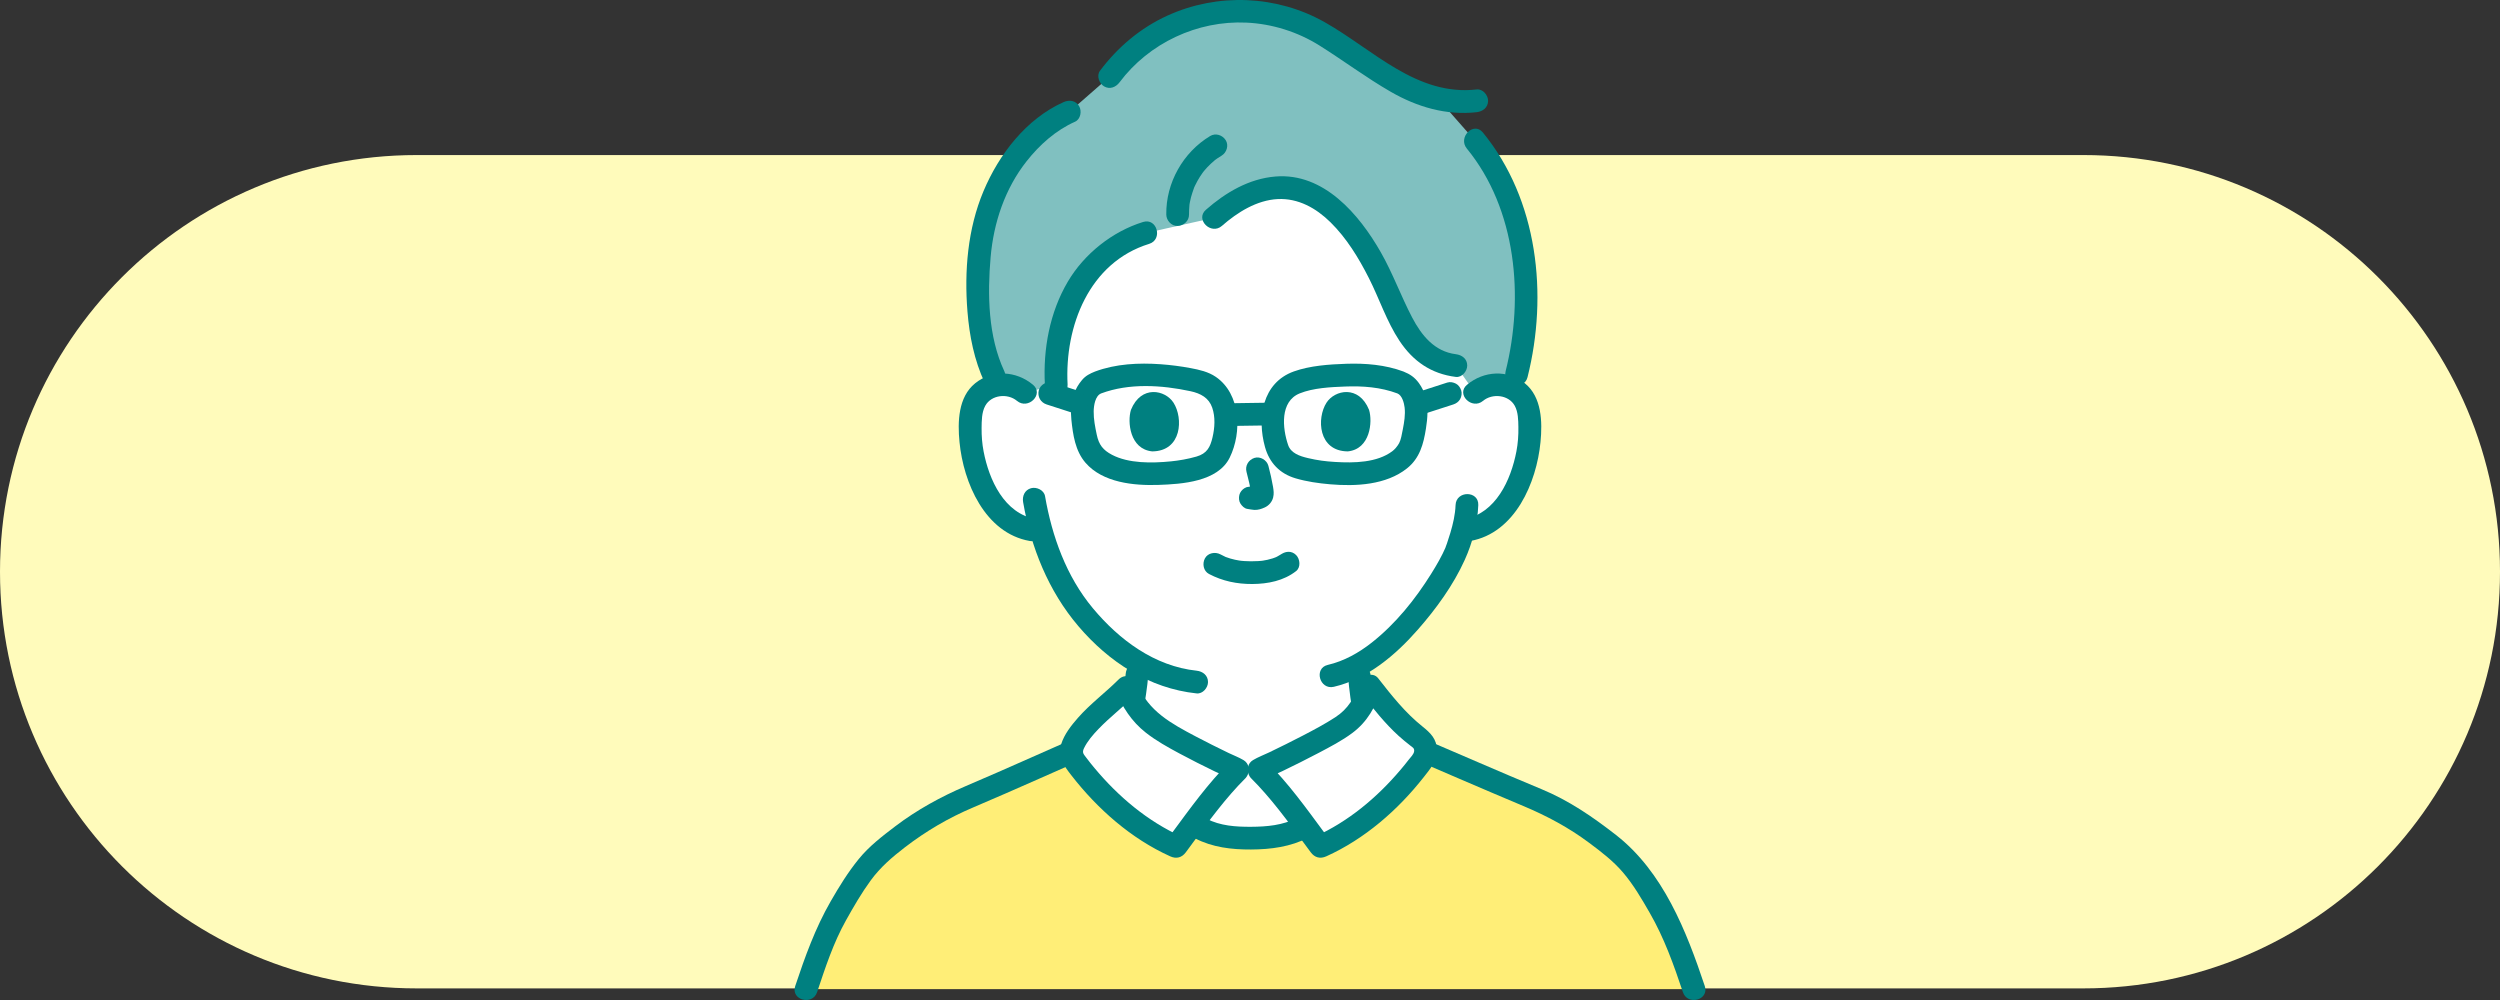 <?xml version="1.0" encoding="utf-8"?>
<!-- Generator: Adobe Illustrator 28.1.0, SVG Export Plug-In . SVG Version: 6.00 Build 0)  -->
<svg version="1.1" id="layer" xmlns="http://www.w3.org/2000/svg" xmlns:xlink="http://www.w3.org/1999/xlink" x="0px" y="0px"
	 width="300px" height="120px" viewBox="0 0 300 120" enable-background="new 0 0 300 120" xml:space="preserve">
<rect x="0" y="0" width="300" height="120" fill="#333333" stroke="none"/>
<path fill="#FFFBBB" d="M250,118.607H50c-27.614,0-50-22.386-50-50v0c0-27.614,22.386-50,50-50h200c27.614,0,50,22.386,50,50v0
	C300,96.221,277.614,118.607,250,118.607z"/>
<g>
	<g>
		<path fill="#FFFFFF" d="M177,47.141c0.832-0.751,2.066-1.114,3.22-0.942c1.154,0.172,2.204,0.868,2.732,1.816
			c0.373,0.665,0.494,1.422,0.562,2.161c0.253,2.912-0.321,5.879-1.641,8.533c-0.643,1.293-1.481,2.53-2.646,3.472
			c-0.895,0.714-1.99,1.243-3.154,1.422c0,0-0.197,0.03-0.54,0.085c-0.259,0.968-0.549,1.784-0.692,2.217
			c-0.884,2.399-5.677,10.479-11.802,13.889c0.068,1.54,0.255,3.094,0.522,4.621c0.313,1.799,0.218,3.401,2.705,4.3
			c0.123,0.041,3.939,1.854,6.072,2.862c0,0-5.648,13.202-22.407,13.202s-21.762-13.713-21.762-13.713
			c2.337-1.07,5.009-2.317,5.104-2.351c2.494-0.9,2.392-2.501,2.712-4.3c0.287-1.66,0.474-3.118,0.543-4.925
			c-2.288-1.348-4.414-3.223-6.354-5.545c-2.752-3.293-4.305-6.958-5.217-10.183c-0.64-0.099-1.028-0.158-1.028-0.158
			c-1.164-0.179-2.26-0.708-3.154-1.422c-1.165-0.942-2.003-2.179-2.646-3.472c-1.32-2.653-1.894-5.621-1.641-8.533
			c0.069-0.739,0.189-1.496,0.562-2.161c0.528-0.948,1.578-1.644,2.732-1.816c1.154-0.172,2.387,0.191,3.22,0.942
			c0,0-2.146-25.35,26.627-25.35C179.006,21.791,177,47.141,177,47.141z"/>
	</g>
	<path fill="#008080" d="M128.855,92.242c1.374-0.629,2.746-1.265,4.118-1.9c0.316-0.146,0.651-0.274,0.957-0.439
		c-0.732,0.396,0.253-0.095,0.34-0.133c0.14-0.062,0.279-0.124,0.414-0.196c0.351-0.188,0.686-0.428,0.981-0.694
		c0.908-0.817,1.293-1.956,1.479-3.129c0.257-1.625,0.532-3.245,0.665-4.887c0.06-0.735-0.669-1.363-1.363-1.363
		c-0.787,0-1.303,0.626-1.363,1.363c-0.112,1.381-0.347,2.739-0.559,4.106c-0.073,0.47-0.17,0.922-0.317,1.374
		c0.107-0.327-0.042,0.079-0.084,0.152c-0.053,0.093-0.112,0.184-0.175,0.27c0.185-0.253-0.045,0.03-0.08,0.064
		c-0.056,0.056-0.115,0.109-0.175,0.161c0.097-0.071,0.106-0.078,0.026-0.022c-0.67,0.468-1.492,0.728-2.289,1.097
		c-1.316,0.609-2.632,1.218-3.95,1.822c-0.669,0.306-0.834,1.275-0.489,1.865C127.393,92.44,128.184,92.55,128.855,92.242
		L128.855,92.242z"/>
	<path fill="#008080" d="M161.761,81.116c0.156,1.752,0.377,3.545,0.749,5.267c0.325,1.508,1.264,2.713,2.678,3.351
		c0.044,0.02,0.633,0.342,0.716,0.294c0.012-0.007-0.42-0.191-0.224-0.093c0.14,0.07,0.286,0.132,0.428,0.198
		c0.525,0.245,1.048,0.493,1.572,0.74c1.324,0.626,2.647,1.253,3.97,1.879c0.665,0.314,1.471,0.185,1.865-0.489
		c0.347-0.593,0.179-1.549-0.489-1.865c-2.064-0.976-4.106-2.038-6.211-2.921c-0.286-0.12-0.446-0.174-0.725-0.337
		c-0.054-0.031-0.381-0.261-0.303-0.196c0.09,0.074-0.184-0.19-0.218-0.223c-0.101-0.119-0.101-0.115,0,0.011
		c-0.042-0.06-0.082-0.121-0.12-0.184c-0.038-0.064-0.217-0.482-0.098-0.159c-0.089-0.239-0.158-0.482-0.212-0.732
		c-0.32-1.486-0.516-3.031-0.651-4.543c-0.065-0.733-0.58-1.363-1.363-1.363C162.437,79.753,161.695,80.378,161.761,81.116
		L161.761,81.116z"/>
	<g>
		<path fill="#80C0C0" d="M128.818,35.407c0.119-0.237,0.243-0.471,0.372-0.701c1.77-3.166,5.225-5.83,8.347-6.756l8.135-1.812
			c2.424-2.156,5.675-3.98,9.071-3.563c2.813,0.345,5.123,2.165,6.847,4.17c2.33,2.71,3.91,5.865,5.308,9.042
			c0.801,1.82,1.563,3.682,2.834,5.277c1.271,1.595,2.788,2.566,4.971,2.803L177,47.141c0.832-0.751,2.066-1.114,3.22-0.942
			c0.469,0.07,0.921,0.227,1.327,0.452c0.268-1.059,0.445-1.752,0.445-1.752c2.386-9.373,1.162-20.591-5.011-28.036
			c0,0-2.432-2.768-4.378-4.982c-1.954-0.433-3.811-1.285-5.657-2.418c-2.461-1.51-5.146-3.353-7.556-4.943
			c-4.086-2.696-9.22-3.755-14.04-2.897c-4.82,0.858-9.273,3.624-12.177,7.564l-4.853,4.243c-3.735,1.615-7.072,5.604-8.607,9.011
			s-1.986,5.368-2.272,9.313c-0.335,4.631,0.127,10.551,2.407,14.441c1.134-0.153,2.336,0.21,3.152,0.947l3.748-1.001
			C126.513,42.154,127.261,38.5,128.818,35.407z"/>
	</g>
	<path fill="#008080" d="M177.964,48.104c1.118-0.935,3.085-0.737,3.811,0.598c0.406,0.746,0.416,1.701,0.431,2.529
		c0.018,0.987-0.051,1.975-0.238,2.945c-0.658,3.415-2.471,7.44-6.258,8.112c-0.725,0.129-1.134,1.014-0.952,1.677
		c0.21,0.765,0.949,1.081,1.677,0.952c5.38-0.954,7.957-7.008,8.426-11.875c0.232-2.413,0.166-5.397-1.879-7.05
		c-2.077-1.679-4.939-1.494-6.945,0.184C174.689,47.303,176.626,49.223,177.964,48.104L177.964,48.104z"/>
	<path fill="#008080" d="M174.668,60.607c-0.042,1.142-0.303,2.25-0.627,3.343c-0.125,0.423-0.264,0.841-0.404,1.259
		c-0.041,0.121-0.286,0.756-0.138,0.415c-0.483,1.119-1.103,2.184-1.747,3.216c-1.921,3.079-4.271,6.007-7.132,8.264
		c-1.566,1.236-3.333,2.23-5.285,2.684c-1.708,0.397-0.985,3.026,0.725,2.628c4.036-0.939,7.415-3.818,10.085-6.864
		c2.19-2.497,4.253-5.327,5.626-8.368c0.92-2.037,1.54-4.345,1.623-6.578C177.459,58.853,174.733,58.855,174.668,60.607
		L174.668,60.607z"/>
	<path fill="#008080" d="M123.964,46.177c-2.007-1.679-4.867-1.864-6.945-0.184c-2.046,1.653-2.112,4.637-1.879,7.05
		c0.469,4.867,3.046,10.921,8.426,11.875c0.724,0.128,1.469-0.196,1.677-0.952c0.181-0.659-0.223-1.547-0.952-1.677
		c-3.787-0.671-5.6-4.697-6.258-8.112c-0.177-0.92-0.25-1.857-0.241-2.794c0.009-0.873,0.006-1.892,0.434-2.68
		c0.726-1.336,2.692-1.534,3.811-0.598C123.373,49.222,125.312,47.304,123.964,46.177L123.964,46.177z"/>
	<path fill="#008080" d="M122.775,60.261c0.946,5.438,3.021,10.637,6.622,14.87c3.66,4.302,8.504,7.477,14.201,8.079
		c0.733,0.077,1.363-0.682,1.363-1.363c0-0.801-0.628-1.285-1.363-1.363c-5.053-0.534-9.293-3.7-12.461-7.504
		c-3.183-3.822-4.89-8.597-5.733-13.444c-0.126-0.726-1.016-1.133-1.677-0.952C122.961,58.795,122.649,59.533,122.775,60.261
		L122.775,60.261z"/>
	<path fill="#008080" d="M127.631,12.252c-4.483,2-7.754,6.27-9.614,10.694c-1.896,4.512-2.312,9.574-1.923,14.423
		c0.237,2.95,0.814,5.856,2.068,8.55c0.311,0.667,1.272,0.836,1.865,0.489c0.684-0.4,0.801-1.195,0.489-1.865
		c-1.946-4.179-2.034-9.181-1.641-13.69c0.36-4.137,1.72-8.215,4.317-11.504c1.566-1.983,3.493-3.708,5.815-4.744
		c0.672-0.3,0.832-1.279,0.489-1.865C129.091,12.049,128.306,11.951,127.631,12.252L127.631,12.252z"/>
	<path fill="#008080" d="M137.174,26.636c-3.697,1.142-7.065,3.826-9.032,7.157c-2.181,3.694-2.98,8.101-2.757,12.347
		c0.092,1.745,2.818,1.756,2.726,0c-0.366-6.968,2.568-14.645,9.788-16.875C139.57,28.748,138.857,26.116,137.174,26.636
		L137.174,26.636z"/>
	<path fill="#008080" d="M146.635,27.102c1.848-1.621,4.179-3.09,6.703-3.213c2.462-0.12,4.604,1.095,6.315,2.778
		c1.943,1.912,3.386,4.282,4.611,6.699c1.256,2.478,2.13,5.201,3.669,7.526c1.633,2.468,3.819,3.972,6.77,4.339
		c0.732,0.091,1.363-0.692,1.363-1.363c0-0.812-0.629-1.272-1.363-1.363c-2.562-0.319-4.122-2.257-5.251-4.416
		c-1.342-2.565-2.318-5.294-3.756-7.817c-2.593-4.547-6.841-9.564-12.636-9.091c-3.189,0.26-5.992,1.922-8.352,3.993
		C143.387,26.333,145.321,28.255,146.635,27.102L146.635,27.102z"/>
	<path fill="#008080" d="M134.349,9.874c3.529-4.715,9.347-7.433,15.217-7.16c3.101,0.144,6.15,1.104,8.779,2.753
		c2.878,1.806,5.604,3.853,8.551,5.551c3.149,1.814,6.661,2.859,10.312,2.443c0.731-0.083,1.363-0.567,1.363-1.363
		c0-0.672-0.627-1.447-1.363-1.363c-7.215,0.822-12.41-4.77-18.215-8.056c-5.784-3.275-12.871-3.553-18.904-0.805
		c-3.231,1.472-5.974,3.792-8.094,6.623c-0.441,0.59-0.095,1.523,0.489,1.865C133.181,10.77,133.907,10.465,134.349,9.874
		L134.349,9.874z"/>
	<path fill="#008080" d="M176.017,17.825c5.97,7.284,6.884,17.842,4.66,26.71c-0.427,1.702,2.201,2.428,2.628,0.725
		c2.482-9.897,1.259-21.284-5.361-29.362C176.832,14.54,174.913,16.479,176.017,17.825L176.017,17.825z"/>
	<path fill="#008080" d="M142.682,25.749c-0.006-0.394,0.025-0.779,0.053-1.171c0.016-0.223-0.056,0.318,0.009-0.065
		c0.014-0.081,0.027-0.162,0.042-0.243c0.038-0.202,0.083-0.403,0.134-0.602c0.098-0.381,0.237-0.743,0.361-1.115
		c0.071-0.211-0.13,0.28,0.029-0.073c0.034-0.075,0.068-0.15,0.103-0.224c0.088-0.186,0.183-0.369,0.283-0.549
		c0.18-0.324,0.379-0.638,0.595-0.939c-0.005,0.006,0.211-0.281,0.116-0.159c-0.1,0.128,0.106-0.128,0.125-0.151
		c0.119-0.142,0.242-0.28,0.369-0.415c0.269-0.285,0.558-0.545,0.856-0.799c0.189-0.161-0.057,0.037,0.064-0.053
		c0.083-0.061,0.166-0.121,0.251-0.18c0.169-0.117,0.344-0.227,0.52-0.333c0.611-0.367,0.891-1.241,0.489-1.865
		c-0.396-0.614-1.211-0.882-1.865-0.489c-3.251,1.954-5.317,5.627-5.261,9.425c0.01,0.713,0.619,1.396,1.363,1.363
		C142.048,27.079,142.693,26.513,142.682,25.749L142.682,25.749z"/>
	<g>
		<path fill="#FFFFFF" d="M145.938,95.261c-0.945,1.147-1.884,2.375-2.778,3.57c2.049,1.526,4.544,1.747,6.756,1.747
			c2.242,0,4.616-0.171,6.741-1.435c-1.776-2.387-3.752-4.942-5.599-6.758h-2.53C147.681,93.217,146.807,94.205,145.938,95.261z"/>
	</g>
	<g>
		<path fill="#FFEE77" d="M96.738,118.696c1.514-4.543,2.424-6.875,3.685-9.086c1.683-2.951,3.394-5.915,5.957-7.925
			c2.842-2.228,4.934-3.853,8.525-5.474c2.816-1.151,9.147-3.963,13.645-5.944c-0.007,0.128,0.011,0.256,0.049,0.383
			c0.083,0.279,0.262,0.533,0.445,0.781c2.948,3.996,7.175,7.978,12.078,10.155c0.636-0.858,1.323-1.796,2.039-2.753
			c2.048,1.525,4.544,1.747,6.756,1.747c2.242,0,4.617-0.171,6.742-1.436c0.633,0.85,1.24,1.677,1.807,2.442
			c4.902-2.177,9.13-6.158,12.078-10.155c0.182-0.247,0.361-0.502,0.445-0.781c0.04-0.133,0.065-0.274,0.076-0.419
			c4.419,1.905,11.133,4.795,14.033,5.98c3.591,1.622,5.683,3.246,8.525,5.474c2.562,2.01,4.274,4.974,5.957,7.925
			c1.261,2.212,2.171,4.543,3.685,9.086H96.738z"/>
	</g>
	<path fill="#008080" d="M167.503,90.173c5.096,2.19,10.183,4.4,15.296,6.548c2.823,1.186,5.44,2.582,7.902,4.419
		c1.447,1.08,2.877,2.169,4.054,3.549c1.259,1.477,2.247,3.174,3.211,4.85c1.736,3.017,2.881,6.224,3.981,9.519
		c0.553,1.656,3.186,0.946,2.629-0.725c-2.206-6.603-4.992-13.714-10.652-18.13c-2.805-2.188-5.666-4.15-8.97-5.515
		c-2.525-1.043-5.034-2.124-7.545-3.2c-2.845-1.22-5.686-2.447-8.53-3.669c-0.676-0.29-1.461-0.201-1.865,0.489
		C166.678,88.883,166.823,89.881,167.503,90.173L167.503,90.173z"/>
	<path fill="#008080" d="M98.052,119.058c0.979-2.93,1.945-5.9,3.46-8.606c0.921-1.646,1.87-3.294,2.985-4.817
		c1.144-1.563,2.552-2.775,4.078-3.947c2.558-1.965,5.248-3.544,8.216-4.8c2.636-1.116,5.254-2.273,7.874-3.428
		c2.722-1.2,5.439-2.414,8.172-3.589c0.676-0.291,0.828-1.285,0.489-1.865c-0.409-0.699-1.186-0.781-1.865-0.489
		c-5.21,2.24-10.367,4.6-15.585,6.821c-2.91,1.239-5.846,2.839-8.469,4.837c-1.569,1.195-3.108,2.373-4.36,3.911
		c-1.288,1.581-2.352,3.313-3.367,5.077c-1.85,3.215-3.084,6.661-4.256,10.17C94.866,120.001,97.498,120.717,98.052,119.058
		L98.052,119.058z"/>
	<g>
		<path fill="#FFFFFF" d="M157.718,100.574c-2.025-2.744-4.437-6.003-6.661-8.189c-0.214,0.085,7.461-3.441,10.304-5.433
			c1.756-1.23,2.473-2.683,3.055-4.597c1.741,2.231,3.479,4.47,6.038,6.341c0.577,0.422,0.729,1.291,0.532,1.952
			c-0.083,0.279-0.262,0.533-0.445,0.781c-2.948,3.996-7.175,7.978-12.078,10.155C158.222,101.258,157.973,100.92,157.718,100.574z"
			/>
	</g>
	<g>
		<path fill="#FFFFFF" d="M141.84,100.61c-0.246,0.333-0.486,0.659-0.72,0.974c-4.902-2.177-9.13-6.158-12.078-10.155
			c-0.182-0.247-0.361-0.502-0.445-0.781c-0.197-0.661,0.167-1.338,0.532-1.952c1.421-2.388,4.46-4.567,6.068-6.198
			c0.806,2.101,1.968,3.561,3.675,4.756c2.844,1.992,9.868,5.215,9.655,5.13C146.294,94.581,143.87,97.859,141.84,100.61z"/>
	</g>
	<path fill="#008080" d="M158.895,99.886c-2.153-2.917-4.296-5.903-6.874-8.465c-0.33-0.328-0.871-0.503-1.326-0.351
		c-0.001,0-0.003,0.001-0.004,0.001c0.35,0.83,0.7,1.661,1.05,2.491c0.655-0.392,1.409-0.669,2.096-1.001
		c1.483-0.717,2.959-1.449,4.415-2.219c1.368-0.723,2.776-1.45,4.02-2.377c1.803-1.343,2.8-3.132,3.459-5.249
		c-0.759,0.2-1.519,0.401-2.278,0.601c1.359,1.742,2.731,3.484,4.37,4.976c0.463,0.422,0.948,0.815,1.442,1.199
		c0.257,0.2,0.459,0.286,0.437,0.63c-0.025,0.381-0.433,0.753-0.658,1.046c-0.317,0.413-0.647,0.817-0.984,1.214
		c-2.838,3.35-6.265,6.208-10.284,8.023c0.622,0.163,1.243,0.326,1.865,0.489C159.392,100.56,159.143,100.223,158.895,99.886
		c-0.436-0.591-1.181-0.889-1.865-0.489c-0.583,0.341-0.929,1.269-0.489,1.865c0.249,0.337,0.497,0.674,0.746,1.01
		c0.474,0.641,1.129,0.821,1.865,0.489c4.616-2.085,8.59-5.55,11.703-9.512c0.77-0.98,1.584-1.917,1.576-3.233
		c-0.008-1.343-0.787-2.08-1.756-2.855c-2.052-1.64-3.687-3.71-5.294-5.769c-0.668-0.856-2.005-0.276-2.278,0.601
		c-0.535,1.719-1.323,3.071-2.858,4.071c-1.259,0.82-2.595,1.527-3.927,2.219c-1.323,0.688-2.66,1.35-4.004,1.997
		c-0.639,0.308-1.34,0.565-1.949,0.93c-1.288,0.77-0.455,2.997,1.05,2.491c0.001,0,0.003-0.001,0.004-0.001
		c-0.442-0.117-0.884-0.234-1.326-0.351c2.416,2.401,4.43,5.18,6.448,7.913c0.436,0.591,1.181,0.889,1.865,0.489
		C158.989,101.41,159.334,100.482,158.895,99.886z"/>
	<path fill="#008080" d="M140.663,99.922c-0.24,0.325-0.479,0.65-0.72,0.974c0.622-0.163,1.243-0.326,1.865-0.489
		c-4.104-1.854-7.589-4.795-10.462-8.235c-0.332-0.398-0.658-0.801-0.968-1.217c-0.341-0.457-0.563-0.623-0.299-1.168
		c0.421-0.869,1.077-1.617,1.739-2.307c1.368-1.426,2.947-2.624,4.343-4.018c-0.759-0.2-1.519-0.401-2.278-0.601
		c0.787,1.989,1.914,3.721,3.61,5.053c1.246,0.979,2.641,1.752,4.034,2.5c1.395,0.75,2.812,1.461,4.237,2.153
		c0.682,0.331,1.429,0.607,2.08,0.996c0.35-0.83,0.7-1.661,1.05-2.491c-0.002-0.001-0.003-0.001-0.005-0.002
		c-0.455-0.153-0.996,0.022-1.326,0.351C144.975,93.994,142.825,96.994,140.663,99.922c-0.437,0.593-0.098,1.521,0.489,1.865
		c0.693,0.405,1.426,0.105,1.865-0.489c2.027-2.746,4.047-5.537,6.474-7.949c-0.442,0.117-0.884,0.234-1.326,0.351
		c0.002,0.001,0.003,0.001,0.005,0.002c1.49,0.502,2.351-1.713,1.05-2.491c-0.557-0.333-1.197-0.569-1.781-0.851
		c-1.333-0.645-2.659-1.305-3.969-1.996c-2.877-1.518-5.695-3.035-6.958-6.226c-0.366-0.924-1.492-1.386-2.278-0.601
		c-1.582,1.58-3.395,2.913-4.876,4.597c-0.807,0.917-1.645,1.98-2.015,3.161c-0.476,1.518,0.335,2.602,1.221,3.742
		c3.149,4.052,7.165,7.601,11.869,9.726c0.729,0.329,1.387,0.157,1.865-0.489c0.24-0.324,0.48-0.649,0.72-0.974
		c0.437-0.593,0.098-1.521-0.489-1.865C141.835,99.028,141.102,99.328,140.663,99.922z"/>
	<path fill="#008080" d="M143.41,100.604c2.085,1.083,4.391,1.349,6.712,1.337c2.388-0.013,4.743-0.317,6.886-1.431
		c1.557-0.809,0.18-3.162-1.376-2.354c-1.705,0.886-3.62,1.049-5.51,1.059c-1.822,0.01-3.69-0.11-5.336-0.965
		C143.231,97.442,141.851,99.794,143.41,100.604L143.41,100.604z"/>
	<g id="face_31_">
		<path fill="#008080" d="M145.077,68.876c1.622,0.857,3.369,1.217,5.203,1.205c1.871-0.012,3.755-0.383,5.253-1.55
			c0.581-0.453,0.475-1.452,0-1.927c-0.574-0.574-1.345-0.454-1.927,0c0.414-0.323,0.095-0.078-0.011-0.01
			c-0.104,0.067-0.212,0.129-0.321,0.186c-0.057,0.03-0.115,0.056-0.172,0.086c-0.219,0.113,0.04-0.048,0.057-0.019
			c-0.001-0.002-0.409,0.15-0.443,0.161c-0.404,0.13-0.821,0.221-1.24,0.283c0.202-0.03-0.03,0.001-0.115,0.01
			c-0.122,0.012-0.244,0.022-0.366,0.03c-0.294,0.019-0.588,0.026-0.882,0.025c-0.263-0.002-0.527-0.011-0.789-0.028
			c-0.121-0.008-0.241-0.018-0.362-0.03c-0.016-0.002-0.453-0.063-0.171-0.018c-0.391-0.062-0.779-0.144-1.159-0.257
			c-0.162-0.049-0.321-0.107-0.481-0.162c-0.347-0.119,0.203,0.105-0.11-0.043c-0.199-0.094-0.395-0.191-0.589-0.294
			c-0.63-0.333-1.511-0.181-1.865,0.489C144.255,67.641,144.403,68.52,145.077,68.876L145.077,68.876z"/>
		<path fill="#008080" d="M149.581,56.625c0.227,0.864,0.444,1.741,0.574,2.626c-0.016-0.121-0.032-0.242-0.049-0.362
			c0.015,0.121,0.022,0.241,0.01,0.362c0.016-0.121,0.032-0.242,0.049-0.362c-0.009,0.056-0.021,0.109-0.04,0.163
			c0.046-0.109,0.092-0.217,0.137-0.326c-0.017,0.038-0.034,0.07-0.058,0.105c0.071-0.092,0.142-0.184,0.213-0.276
			c-0.027,0.033-0.053,0.058-0.086,0.085c0.092-0.071,0.184-0.142,0.276-0.213c-0.066,0.043-0.136,0.077-0.208,0.11
			c0.109-0.046,0.217-0.092,0.326-0.137c-0.115,0.048-0.228,0.083-0.351,0.102c0.121-0.016,0.242-0.032,0.362-0.049
			c-0.111,0.013-0.218,0.012-0.329-0.001c0.121,0.016,0.242,0.032,0.362,0.049c-0.124-0.017-0.246-0.047-0.37-0.064
			c-0.181-0.057-0.362-0.065-0.543-0.024c-0.181,0.008-0.35,0.062-0.507,0.162c-0.283,0.165-0.552,0.49-0.626,0.815
			c-0.079,0.349-0.062,0.741,0.137,1.05c0.177,0.275,0.474,0.58,0.815,0.626c0.284,0.038,0.559,0.11,0.848,0.123
			c0.444,0.019,0.856-0.116,1.252-0.298c0.49-0.224,0.872-0.665,1.002-1.193c0.11-0.447,0.063-0.836-0.013-1.283
			c-0.143-0.846-0.338-1.684-0.556-2.514c-0.181-0.69-0.982-1.177-1.677-0.952C149.823,55.178,149.388,55.886,149.581,56.625
			L149.581,56.625z"/>
		<g>
			<path fill="#008080" d="M135.713,49.185c-0.439,1.425-0.153,4.703,2.547,4.982c3.568-0.021,3.758-3.985,2.557-5.848
				C139.834,46.793,136.942,46.158,135.713,49.185z"/>
		</g>
		<g>
			<path fill="#008080" d="M164.287,49.185c0.439,1.425,0.153,4.703-2.547,4.982c-3.568-0.021-3.758-3.985-2.557-5.848
				C160.166,46.793,163.058,46.158,164.287,49.185z"/>
		</g>
	</g>
	<g id="glasses_00000119103108843308569480000001605312225875959446_">
		<path fill="#008080" d="M131.41,44.582c-0.629,0.253-1.127,0.498-1.568,1.02c-0.428,0.506-0.743,1.048-0.974,1.669
			c-0.364,0.978-0.408,2.076-0.302,3.105c0.188,1.81,0.465,3.729,1.691,5.151c2.067,2.396,5.805,2.763,8.759,2.662
			c2.818-0.096,7.122-0.374,8.549-3.275c1.496-3.04,1.327-7.644-1.67-9.691c-0.899-0.614-1.974-0.854-3.027-1.051
			c-1.187-0.222-2.391-0.378-3.595-0.464C136.654,43.52,133.891,43.655,131.41,44.582c-0.689,0.257-1.159,0.922-0.952,1.677
			c0.182,0.662,0.983,1.211,1.677,0.952c3.363-1.256,7.259-1.011,10.716-0.268c1.231,0.264,2.215,0.801,2.617,1.98
			c0.385,1.13,0.308,2.399,0.033,3.568c-0.273,1.161-0.659,1.931-1.924,2.297c-1.024,0.296-2.106,0.479-3.039,0.573
			c-2.343,0.236-5.111,0.259-7.097-0.784c-1.088-0.571-1.579-1.212-1.831-2.415c-0.193-0.924-0.383-1.854-0.368-2.804
			c0.011-0.674,0.175-1.858,0.894-2.147c0.683-0.274,1.163-0.909,0.952-1.677C132.909,44.885,132.098,44.305,131.41,44.582z"/>
		<path fill="#008080" d="M167.684,47.21c0.573,0.23,0.808,1.153,0.872,1.702c0.1,0.858-0.05,1.739-0.212,2.579
			c-0.115,0.595-0.234,1.298-0.445,1.681c-0.225,0.41-0.542,0.767-0.829,0.98c-1.836,1.37-4.559,1.422-6.868,1.281
			c-1.174-0.071-2.08-0.191-3.238-0.461c-1.018-0.237-2.056-0.597-2.387-1.564c-0.697-2.032-0.997-5.24,1.388-6.202
			c1.636-0.66,3.714-0.755,5.455-0.823C163.547,46.301,165.676,46.46,167.684,47.21c0.69,0.258,1.494-0.287,1.677-0.952
			c0.21-0.763-0.26-1.418-0.952-1.677c-2.17-0.81-4.562-1.007-6.862-0.928c-2.04,0.07-4.347,0.225-6.286,0.92
			c-3.803,1.363-4.429,5.587-3.462,9.066c0.526,1.891,1.766,3.199,3.665,3.759c1.344,0.397,2.758,0.597,4.15,0.717
			c3.069,0.265,6.715,0.091,9.225-1.909c1.532-1.22,1.984-2.926,2.275-4.785c0.194-1.241,0.301-2.506-0.028-3.736
			c-0.164-0.613-0.446-1.207-0.82-1.717c-0.513-0.698-1.055-1.065-1.857-1.387c-0.683-0.275-1.497,0.299-1.677,0.952
			C166.518,46.311,166.998,46.934,167.684,47.21z"/>
		<path fill="#008080" d="M147.527,51.118c1.408-0.001,2.815-0.061,4.222-0.062c0.713-0.001,1.396-0.627,1.363-1.363
			c-0.033-0.738-0.599-1.364-1.363-1.363c-1.408,0.001-2.815,0.061-4.222,0.062c-0.713,0.001-1.396,0.626-1.363,1.363
			C146.197,50.493,146.763,51.119,147.527,51.118L147.527,51.118z"/>
		<path fill="#008080" d="M125.601,48.536c1.055,0.341,2.111,0.681,3.166,1.022c0.679,0.219,1.518-0.256,1.677-0.952
			c0.17-0.746-0.225-1.442-0.952-1.677c-1.055-0.341-2.111-0.681-3.166-1.022c-0.679-0.219-1.518,0.256-1.677,0.952
			C124.479,47.605,124.874,48.301,125.601,48.536L125.601,48.536z"/>
		<path fill="#008080" d="M173.672,45.907c-1.055,0.341-2.111,0.681-3.166,1.022c-0.335,0.108-0.634,0.317-0.815,0.626
			c-0.171,0.292-0.243,0.723-0.137,1.05c0.107,0.33,0.311,0.648,0.626,0.815c0.316,0.167,0.699,0.251,1.05,0.137
			c1.055-0.341,2.111-0.681,3.166-1.022c0.335-0.108,0.634-0.317,0.815-0.626c0.171-0.292,0.243-0.723,0.137-1.05
			c-0.107-0.33-0.311-0.648-0.626-0.815C174.406,45.877,174.023,45.794,173.672,45.907L173.672,45.907z"/>
	</g>
</g>
</svg>
